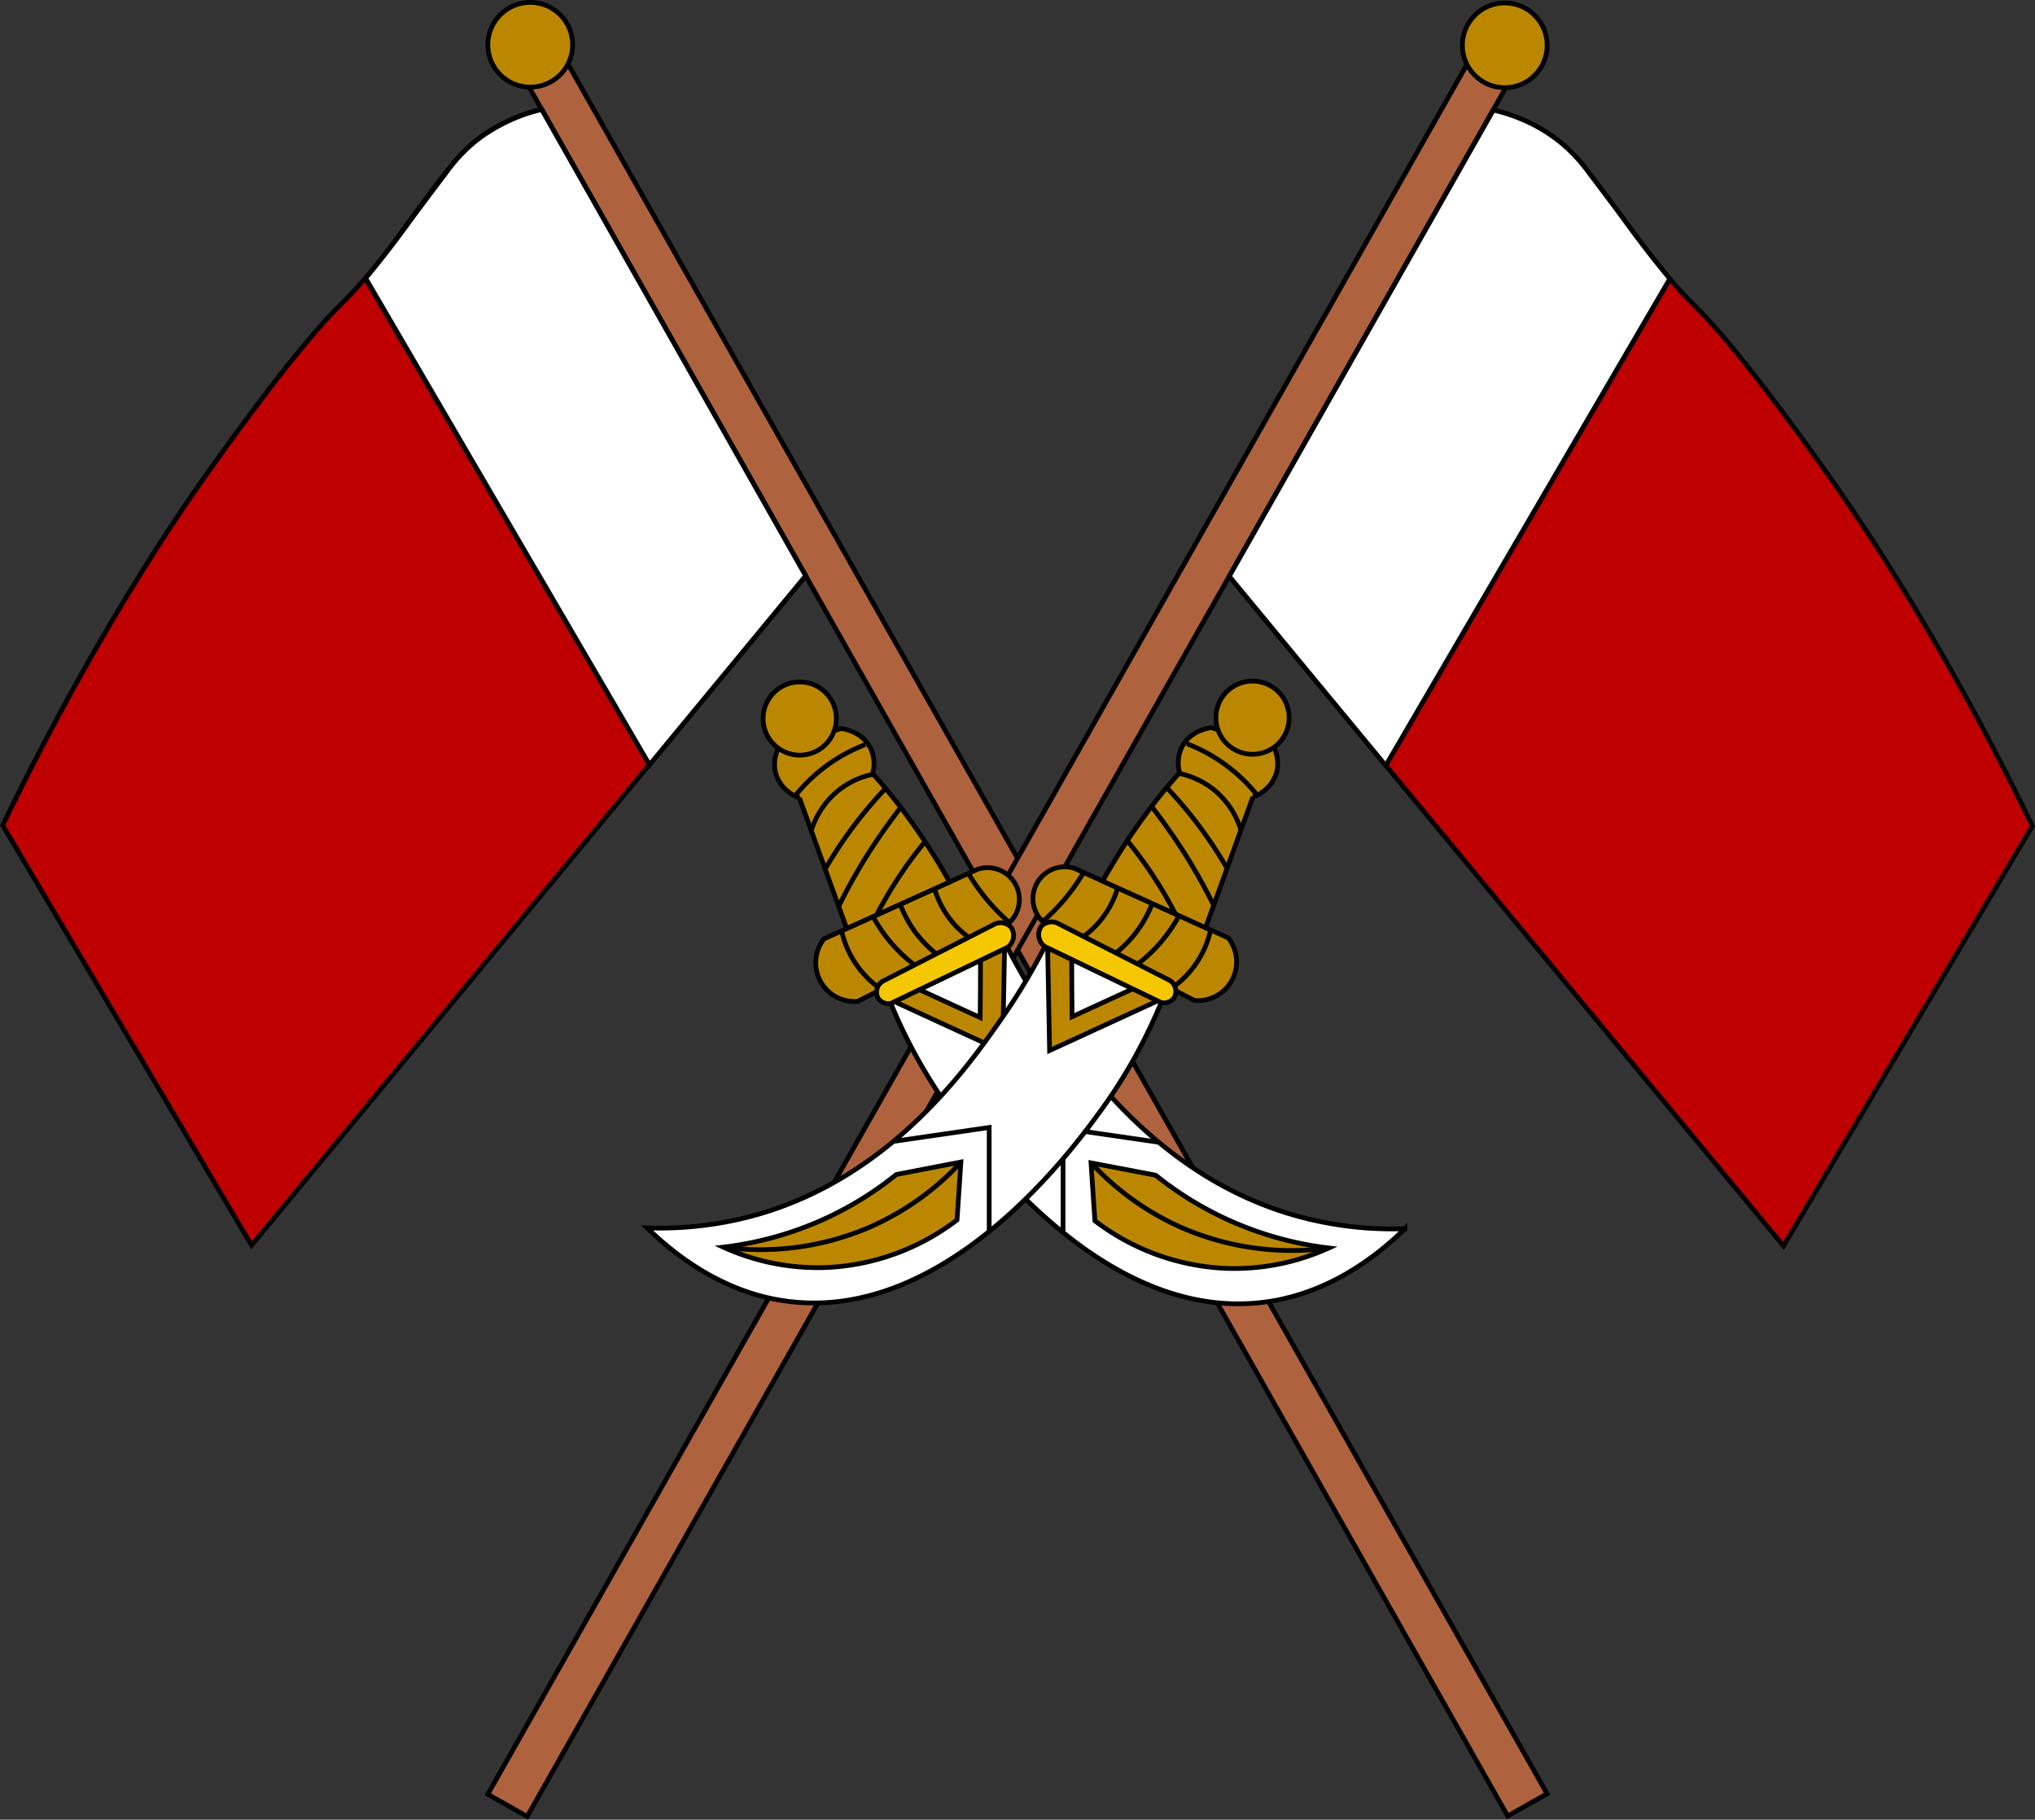<svg id="Camada_1" data-name="Camada 1" xmlns="http://www.w3.org/2000/svg" viewBox="0 0 430.15 384.66"><rect x="0" y="0" width="430.15" height="384.66" fill="#333333" stroke="none"/><defs><style>.cls-1{fill:#ae623e;}.cls-1,.cls-2,.cls-3,.cls-4,.cls-5,.cls-6,.cls-7,.cls-8{stroke:#000;}.cls-2{fill:#bc8700;}.cls-3{fill:#bf0000;}.cls-4,.cls-8{fill:none;}.cls-5,.cls-6{fill:#fff;}.cls-5,.cls-8{stroke-miterlimit:10;}.cls-7{fill:#f5c700;}</style></defs><g id="Flags"><rect class="cls-1" x="224.5" y="5.24" width="9.56" height="423.46" transform="translate(-87.85 121.38) rotate(-29.51)"/><circle class="cls-2" cx="112.08" cy="9.46" r="8.96"/><path class="cls-3" d="M125.21,42.83a36.55,36.55,0,0,0-13.44,6.26c-4,3-7.63,8-14.9,17.9-2.74,3.74-3.93,5.53-6.66,8.85-4.12,5-7.54,8.33-8.28,9.07-8.93,9-23.63,29.35-31,40C31.73,153,17.55,181.2,11.28,194.18q26.3,44.38,52.6,88.77L181,141.44Z" transform="translate(-10.71 -19.73)"/><path class="cls-4" d="M87.91,78.54,148,181.4" transform="translate(-10.71 -19.73)"/><path class="cls-5" d="M181,141.44,148,181.4l-60-102.86c3.52-4.24,6.25-7.85,8.12-10.4,3.34-4.56,5.18-7,8.85-11.85A35.19,35.19,0,0,1,110.71,50a33.55,33.55,0,0,1,4.93-3.38,35.62,35.62,0,0,1,9.57-3.74Z" transform="translate(-10.71 -19.73)"/><rect class="cls-1" x="217.52" y="5.36" width="9.56" height="423.46" transform="translate(298.09 495.8) rotate(-150.49)"/><circle class="cls-2" cx="318.07" cy="9.58" r="8.96"/><path class="cls-3" d="M326.37,43a36.47,36.47,0,0,1,13.44,6.26c4,3,7.62,8,14.9,17.9,2.74,3.74,3.93,5.53,6.66,8.85,4.11,5,7.54,8.33,8.27,9.07,8.94,9,23.64,29.35,30.95,40,19.26,28.08,33.43,56.26,39.71,69.25l-52.6,88.76L270.55,141.56Q298.45,92.26,326.37,43Z" transform="translate(-10.71 -19.73)"/><path class="cls-4" d="M363.67,78.66,303.62,181.52" transform="translate(-10.71 -19.73)"/><path class="cls-5" d="M270.55,141.56l33.07,40L363.67,78.66c-3.53-4.25-6.25-7.85-8.13-10.4-3.33-4.56-5.17-7-8.85-11.86a34.78,34.78,0,0,0-5.83-6.34,34.08,34.08,0,0,0-4.92-3.38A36.13,36.13,0,0,0,326.37,43Q298.46,92.26,270.55,141.56Z" transform="translate(-10.71 -19.73)"/></g><g id="Machete"><path class="cls-6" d="M284.64,276.72c-28.47-8-44.69-31.24-51.91-41.58a128.87,128.87,0,0,1-9.1-15.18L199,231.8a110.41,110.41,0,0,0,13.36,23.67c5.88,8,32.47,44,65.87,39.48,5.44-.72,17-3.31,29.44-15.48A75.84,75.84,0,0,1,284.64,276.72Z" transform="translate(-10.71 -19.73)"/><path class="cls-4" d="M235.41,280.25v-22l20.21,2.94" transform="translate(-10.71 -19.73)"/><path class="cls-2" d="M268.79,276.88A71.56,71.56,0,0,1,255,268.16l-13.67-2.61q.4,6.12.82,12.24a49.09,49.09,0,0,0,27.69,10.06,48.34,48.34,0,0,0,21.75-4.31A72,72,0,0,1,268.79,276.88Z" transform="translate(-10.71 -19.73)"/><path class="cls-2" d="M242.34,266.36" transform="translate(-10.71 -19.73)"/><path class="cls-4" d="M241.35,265.55a57.74,57.74,0,0,0,19.52,13.85,58.36,58.36,0,0,0,30.75,4.14" transform="translate(-10.71 -19.73)"/><path class="cls-2" d="M205.05,228.93l12.84,5.9q.08-6.06.07-12.12l5.09-2.44q-.2,10.85-.41,21.71l-22.85-10.51Z" transform="translate(-10.71 -19.73)"/><path class="cls-2" d="M192,231.41a8.19,8.19,0,0,1-7.11-13.22l32.51-14.72a6.72,6.72,0,0,1,5.34,12.26L192,231.41Z" transform="translate(-10.71 -19.73)"/><path class="cls-7" d="M196.34,230.77a2.71,2.71,0,0,1,.92-3.6L221,215.05a3,3,0,0,1,3.35.61l.06.08a3.06,3.06,0,0,1-.77,4.26L199,231.84A2.66,2.66,0,0,1,196.34,230.77Z" transform="translate(-10.71 -19.73)"/><path class="cls-4" d="M224,214.67a42.17,42.17,0,0,1-8.68-10.46" transform="translate(-10.71 -19.73)"/><path class="cls-8" d="M215.48,217.87a19.42,19.42,0,0,1-7.34-10.69" transform="translate(-10.71 -19.73)"/><path class="cls-8" d="M208.62,221.37a25.43,25.43,0,0,1-4.61-4.83,24.85,24.85,0,0,1-3-5.62" transform="translate(-10.71 -19.73)"/><path class="cls-8" d="M204,223.7a31.89,31.89,0,0,1-8.75-10.23" transform="translate(-10.71 -19.73)"/><path class="cls-8" d="M196.25,228.34a20.34,20.34,0,0,1-7.65-11.87" transform="translate(-10.71 -19.73)"/><path class="cls-2" d="M175.28,177.84l13.16-4.1c.27,0,4.45.49,6.27,4.14a7.61,7.61,0,0,1,.45,5.35c2.44,2.74,5,5.81,7.47,9.24a128.79,128.79,0,0,1,8.79,13.7L189.68,216q-5-13.81-10-27.63a7.92,7.92,0,0,1-4.95-5A7.57,7.57,0,0,1,175.28,177.84Z" transform="translate(-10.71 -19.73)"/><circle class="cls-2" cx="169.04" cy="151.89" r="7.74"/><path class="cls-4" d="M193.61,177.12a35.22,35.22,0,0,0-14.77,10.77" transform="translate(-10.71 -19.73)"/><path class="cls-4" d="M195.19,183.41a17.25,17.25,0,0,0-7.08,3.27,17.6,17.6,0,0,0-5.93,8.68" transform="translate(-10.71 -19.73)"/><path class="cls-4" d="M197.67,186.62a93.24,93.24,0,0,0-6.11,7.2,90.79,90.79,0,0,0-6.44,9.65" transform="translate(-10.71 -19.73)"/><path class="cls-4" d="M201,190.56c-2.09,2.68-4.24,5.69-6.38,9a120.93,120.93,0,0,0-6.66,11.8" transform="translate(-10.71 -19.73)"/><path class="cls-4" d="M206.24,197.64A88.36,88.36,0,0,0,196,213.15" transform="translate(-10.71 -19.73)"/><path class="cls-6" d="M147.5,279.29c12.49,12.17,24,14.76,29.44,15.48,33.4,4.52,60-31.48,65.87-39.48a110.41,110.41,0,0,0,13.36-23.67l-24.59-11.84a128.87,128.87,0,0,1-9.1,15.18c-7.22,10.34-23.44,33.56-51.91,41.58A75.81,75.81,0,0,1,147.5,279.29Z" transform="translate(-10.71 -19.73)"/><path class="cls-4" d="M199.59,261l20.21-2.94v22" transform="translate(-10.71 -19.73)"/><path class="cls-2" d="M163.59,283.36a48.34,48.34,0,0,0,21.75,4.31A49.09,49.09,0,0,0,213,277.61q.41-6.12.82-12.24L200.18,268a71.25,71.25,0,0,1-13.76,8.72A72,72,0,0,1,163.59,283.36Z" transform="translate(-10.71 -19.73)"/><path class="cls-2" d="M212.87,266.18" transform="translate(-10.71 -19.73)"/><path class="cls-4" d="M163.59,283.36a58.35,58.35,0,0,0,30.75-4.14,57.74,57.74,0,0,0,19.52-13.85" transform="translate(-10.71 -19.73)"/><path class="cls-2" d="M255.42,231.29,232.57,241.8q-.21-10.86-.41-21.71l5.09,2.44q0,6.06.07,12.12l12.84-5.9Z" transform="translate(-10.71 -19.73)"/><path class="cls-2" d="M263.24,231.23l-30.75-15.68a6.72,6.72,0,0,1,5.34-12.26L270.34,218a8.19,8.19,0,0,1-7.11,13.22Z" transform="translate(-10.71 -19.73)"/><path class="cls-7" d="M256.17,231.66l-24.59-11.84a3.06,3.06,0,0,1-.77-4.26l.06-.08a3,3,0,0,1,3.35-.61L258,227a2.72,2.72,0,0,1,.92,3.6A2.66,2.66,0,0,1,256.17,231.66Z" transform="translate(-10.71 -19.73)"/><path class="cls-4" d="M239.86,204a42,42,0,0,1-8.68,10.46" transform="translate(-10.71 -19.73)"/><path class="cls-8" d="M247.07,207a19.42,19.42,0,0,1-7.34,10.69" transform="translate(-10.71 -19.73)"/><path class="cls-8" d="M254.25,210.74a24.47,24.47,0,0,1-3.05,5.62,25.43,25.43,0,0,1-4.61,4.83" transform="translate(-10.71 -19.73)"/><path class="cls-8" d="M259.93,213.29a31.79,31.79,0,0,1-8.75,10.23" transform="translate(-10.71 -19.73)"/><path class="cls-8" d="M266.61,216.29A20.34,20.34,0,0,1,259,228.16" transform="translate(-10.71 -19.73)"/><path class="cls-2" d="M279.93,177.66l-13.16-4.1c-.27,0-4.45.49-6.26,4.14a7.64,7.64,0,0,0-.46,5.35c-2.44,2.74-5,5.82-7.47,9.24a128.79,128.79,0,0,0-8.79,13.7l21.75,9.84,10-27.63a7.92,7.92,0,0,0,4.95-5A7.57,7.57,0,0,0,279.93,177.66Z" transform="translate(-10.71 -19.73)"/><circle class="cls-2" cx="264.75" cy="151.71" r="7.74"/><path class="cls-4" d="M261.6,176.94a35.45,35.45,0,0,1,14.77,10.77" transform="translate(-10.71 -19.73)"/><path class="cls-4" d="M260,183.23a17.33,17.33,0,0,1,7.09,3.27,17.6,17.6,0,0,1,5.92,8.69" transform="translate(-10.71 -19.73)"/><path class="cls-4" d="M257.54,186.44a91.1,91.1,0,0,1,12.55,16.85" transform="translate(-10.71 -19.73)"/><path class="cls-4" d="M254.25,190.38c2.09,2.68,4.25,5.69,6.38,9a118.88,118.88,0,0,1,6.66,11.8" transform="translate(-10.71 -19.73)"/><path class="cls-4" d="M249,197.46A88.36,88.36,0,0,1,259.21,213" transform="translate(-10.71 -19.73)"/></g></svg>